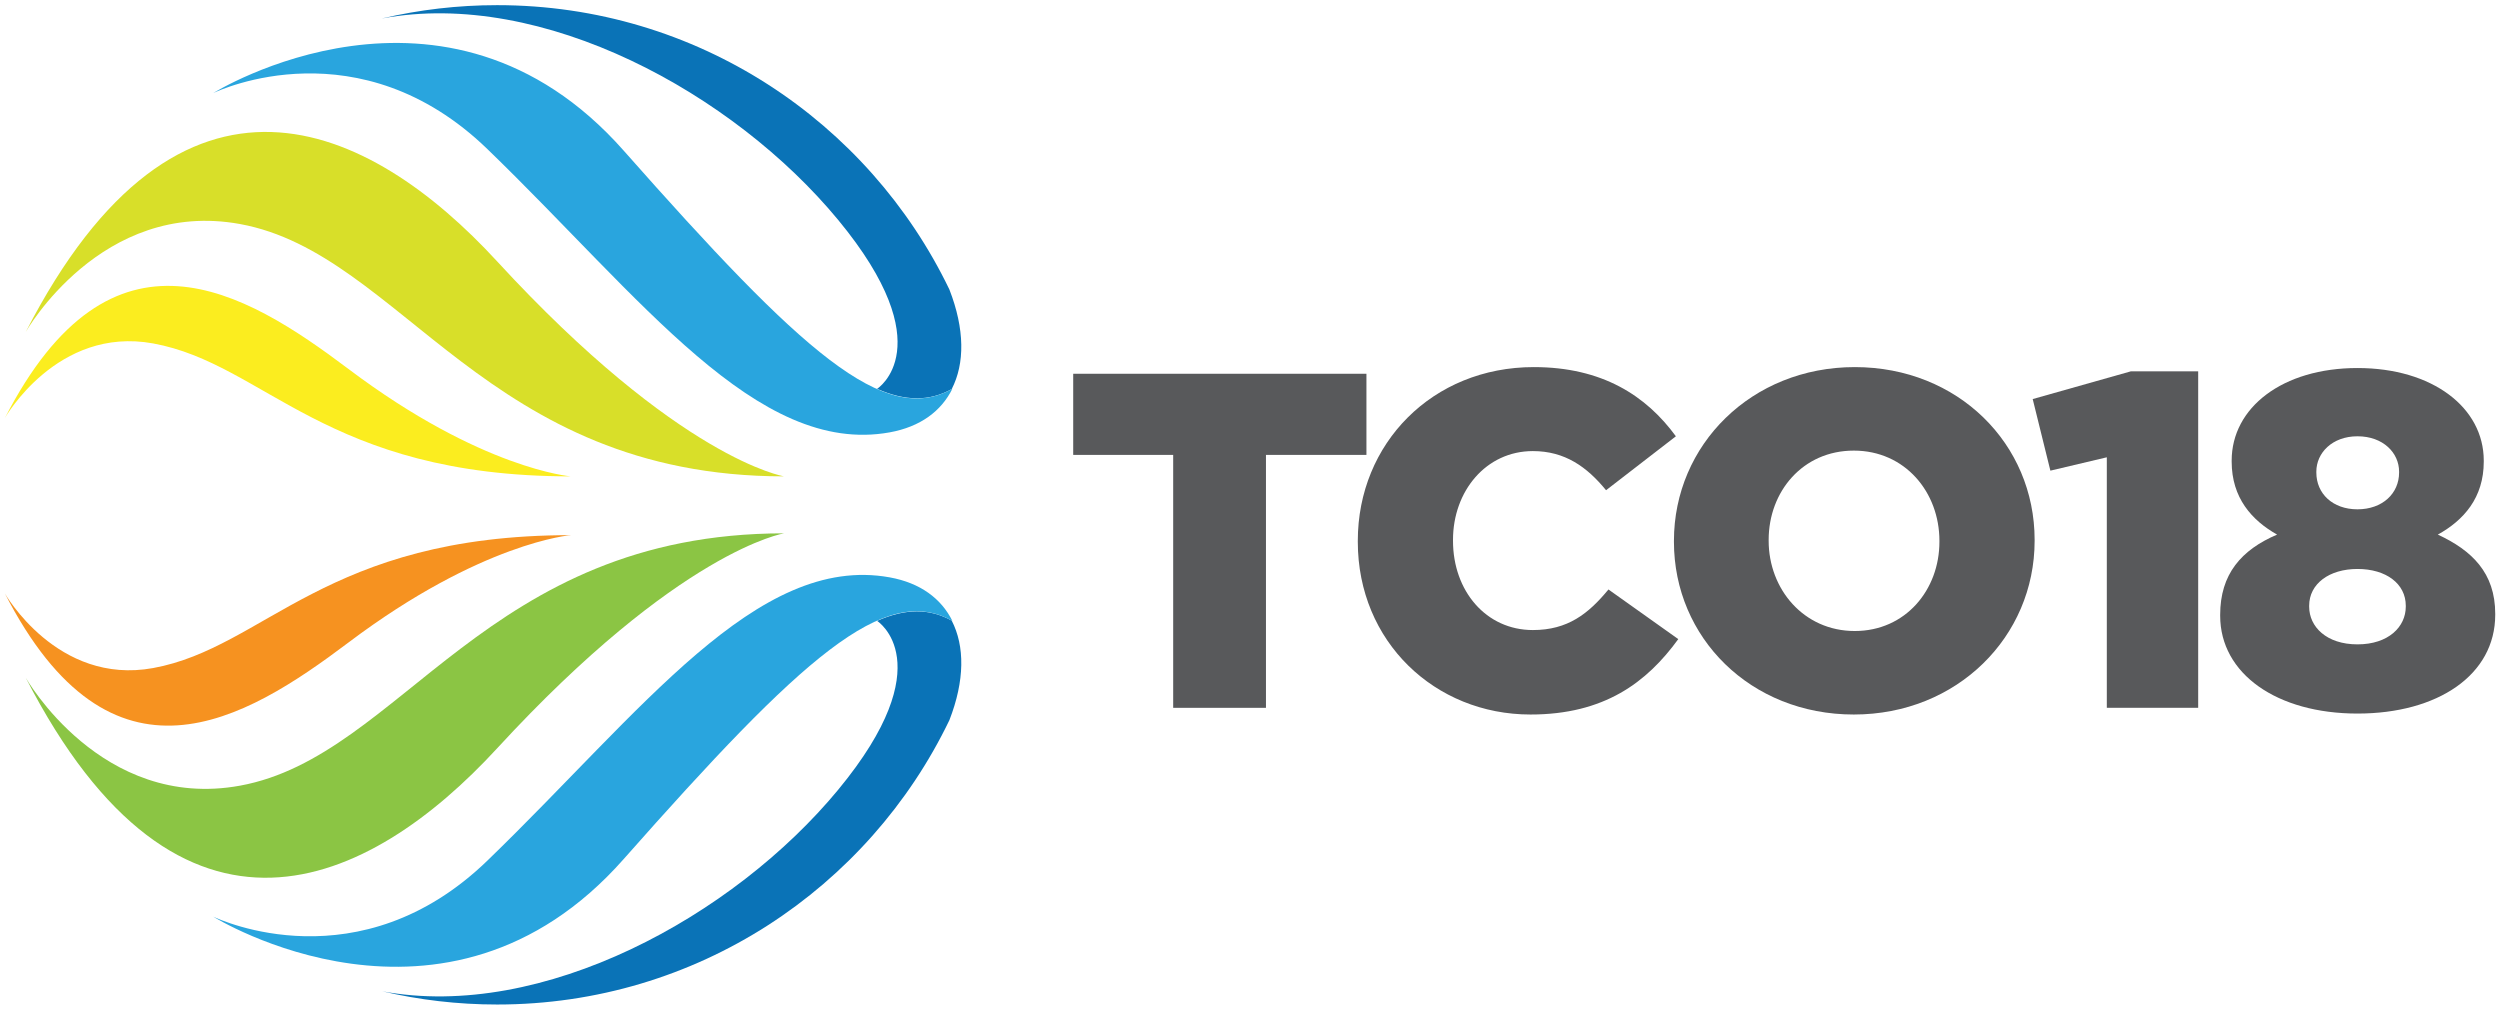 <?xml version="1.0" encoding="UTF-8"?>
<svg width="99px" height="40px" viewBox="0 0 99 40" version="1.1" xmlns="http://www.w3.org/2000/svg" xmlns:xlink="http://www.w3.org/1999/xlink">
    <!-- Generator: sketchtool 51.3 (57544) - http://www.bohemiancoding.com/sketch -->
    <title>1CB1E6B7-79F7-4B61-ADE2-FC01AE86382E</title>
    <desc>Created with sketchtool.</desc>
    <defs></defs>
    <g id="TCO18" stroke="none" stroke-width="1" fill="none" fill-rule="evenodd">
        <g id="2-TCO18---Light-Nav" transform="translate(-20, -10)">
            <g id="nav/primary/home">
                <g id="menu">
                    <g id="top-bar">
                        <g id="logo/TCO18_2" transform="translate(20, 10)">
                            <g id="Group">
                                <g transform="translate(42.296, 14.419)" fill="#58595B" fill-rule="nonzero">
                                    <polygon id="Shape" points="4.162 3.595 0.203 3.595 0.203 0.382 11.815 0.382 11.815 3.595 7.836 3.595 7.836 13.611 4.162 13.611"></polygon>
                                    <path d="M11.473,7.035 L11.473,6.997 C11.473,3.142 14.428,0.118 18.443,0.118 C21.152,0.118 22.895,1.252 24.069,2.858 L21.304,4.994 C20.546,4.068 19.675,3.444 18.405,3.444 C16.549,3.444 15.243,5.032 15.243,6.959 L15.243,6.997 C15.243,8.981 16.549,10.531 18.405,10.531 C19.788,10.531 20.603,9.888 21.399,8.924 L24.164,10.89 C22.914,12.61 21.228,13.876 18.311,13.876 C14.522,13.876 11.473,10.985 11.473,7.035 Z" id="Shape"></path>
                                    <path d="M23.992,7.035 L23.992,6.997 C23.992,3.198 27.061,0.118 31.153,0.118 C35.244,0.118 38.275,3.161 38.275,6.959 L38.275,6.997 C38.275,10.795 35.206,13.876 31.115,13.876 C27.024,13.876 23.992,10.833 23.992,7.035 Z M34.505,7.035 L34.505,6.997 C34.505,5.069 33.142,3.425 31.115,3.425 C29.088,3.425 27.743,5.05 27.743,6.959 L27.743,6.997 C27.743,8.906 29.126,10.569 31.153,10.569 C33.161,10.569 34.505,8.943 34.505,7.035 Z" id="Shape"></path>
                                    <polygon id="Shape" points="41.134 3.69 38.899 4.219 38.199 1.384 42.082 0.287 44.752 0.287 44.752 13.611 41.134 13.611"></polygon>
                                    <path d="M45.623,9.964 L45.623,9.926 C45.623,8.32 46.457,7.356 47.877,6.751 C46.873,6.184 46.078,5.296 46.078,3.86 L46.078,3.822 C46.078,1.724 48.086,0.155 51.06,0.155 C54.034,0.155 56.061,1.724 56.061,3.822 L56.061,3.86 C56.061,5.296 55.265,6.184 54.242,6.751 C55.587,7.375 56.515,8.263 56.515,9.888 L56.515,9.926 C56.515,12.307 54.242,13.838 51.06,13.838 C47.877,13.838 45.623,12.269 45.623,9.964 Z M52.973,9.605 L52.973,9.567 C52.973,8.698 52.196,8.112 51.06,8.112 C49.942,8.112 49.147,8.698 49.147,9.567 L49.147,9.605 C49.147,10.398 49.829,11.098 51.06,11.098 C52.291,11.098 52.973,10.398 52.973,9.605 Z M52.708,4.294 L52.708,4.257 C52.708,3.52 52.082,2.858 51.06,2.858 C50.056,2.858 49.431,3.519 49.431,4.257 L49.431,4.294 C49.431,5.126 50.075,5.75 51.06,5.75 C52.045,5.75 52.708,5.126 52.708,4.294 Z" id="Shape"></path>
                                </g>
                                <g fill-rule="nonzero">
                                    <path d="M1.019,13.146 C1.019,13.146 4.01,7.866 9.506,8.872 C15.926,10.047 19.233,18.864 31.051,18.864 C31.051,18.864 26.913,18.206 19.687,10.351 C14.63,4.852 7.127,1.257 1.019,13.146 Z" id="Shape" fill="#D8DF29"></path>
                                    <path d="M0.191,16.557 C0.191,16.557 2.259,12.904 6.064,13.6 C10.507,14.412 12.879,18.864 22.606,18.864 C22.606,18.864 19.075,18.587 13.8,14.612 C9.667,11.5 4.417,8.331 0.191,16.557 Z" id="Shape" fill="#FBED1F"></path>
                                    <path d="M0.191,23.498 C0.191,23.498 2.259,27.152 6.064,26.455 C10.507,25.642 12.879,21.192 22.606,21.192 C22.606,21.192 19.075,21.469 13.8,25.443 C9.667,28.557 4.417,31.725 0.191,23.498 Z" id="Shape" fill="#F69220"></path>
                                    <path d="M33.193,8.711 C37.345,13.738 34.733,15.398 34.733,15.398 C35.859,15.895 36.81,15.896 37.689,15.406 C38.208,14.397 38.208,13.038 37.596,11.465 C34.393,4.812 27.59,0.204 19.687,0.204 C18.122,0.204 16.601,0.386 15.137,0.728 L15.135,0.73 C21.473,-0.45 29.042,3.685 33.193,8.711 Z" id="Shape" fill="#0A73B7"></path>
                                    <path d="M19.301,5.904 C25.418,11.823 29.977,18.068 35.229,17.122 C36.447,16.902 37.275,16.281 37.715,15.393 C35.04,16.917 31.763,13.959 24.699,5.966 C17.622,-2.045 8.444,3.686 8.444,3.686 C8.718,3.555 14.24,1.007 19.301,5.904 Z" id="Shape" fill="#29A5DE"></path>
                                    <path d="M1.019,26.838 C1.019,26.838 4.01,32.119 9.506,31.112 C15.926,29.938 19.233,21.12 31.051,21.12 C31.051,21.12 26.913,21.778 19.687,29.633 C14.63,35.131 7.127,38.727 1.019,26.838 Z" id="Shape" fill="#8BC544"></path>
                                    <path d="M33.193,31.273 C37.345,26.246 34.733,24.587 34.733,24.587 C35.859,24.089 36.81,24.088 37.689,24.578 C38.208,25.587 38.208,26.945 37.596,28.518 C34.393,35.173 27.59,39.779 19.687,39.779 C18.122,39.779 16.601,39.598 15.137,39.255 L15.135,39.255 C21.473,40.434 29.042,36.299 33.193,31.273 Z" id="Shape" fill="#0A73B7"></path>
                                    <path d="M19.301,34.08 C25.418,28.162 29.977,21.916 35.229,22.863 C36.447,23.083 37.275,23.704 37.715,24.591 C35.04,23.068 31.763,26.025 24.699,34.018 C17.622,42.031 8.444,36.299 8.444,36.299 C8.718,36.429 14.24,38.977 19.301,34.08 Z" id="Shape" fill="#29A5DE"></path>
                                </g>
                            </g>
                        </g>
                    </g>
                </g>
            </g>
        </g>
    </g>
</svg>